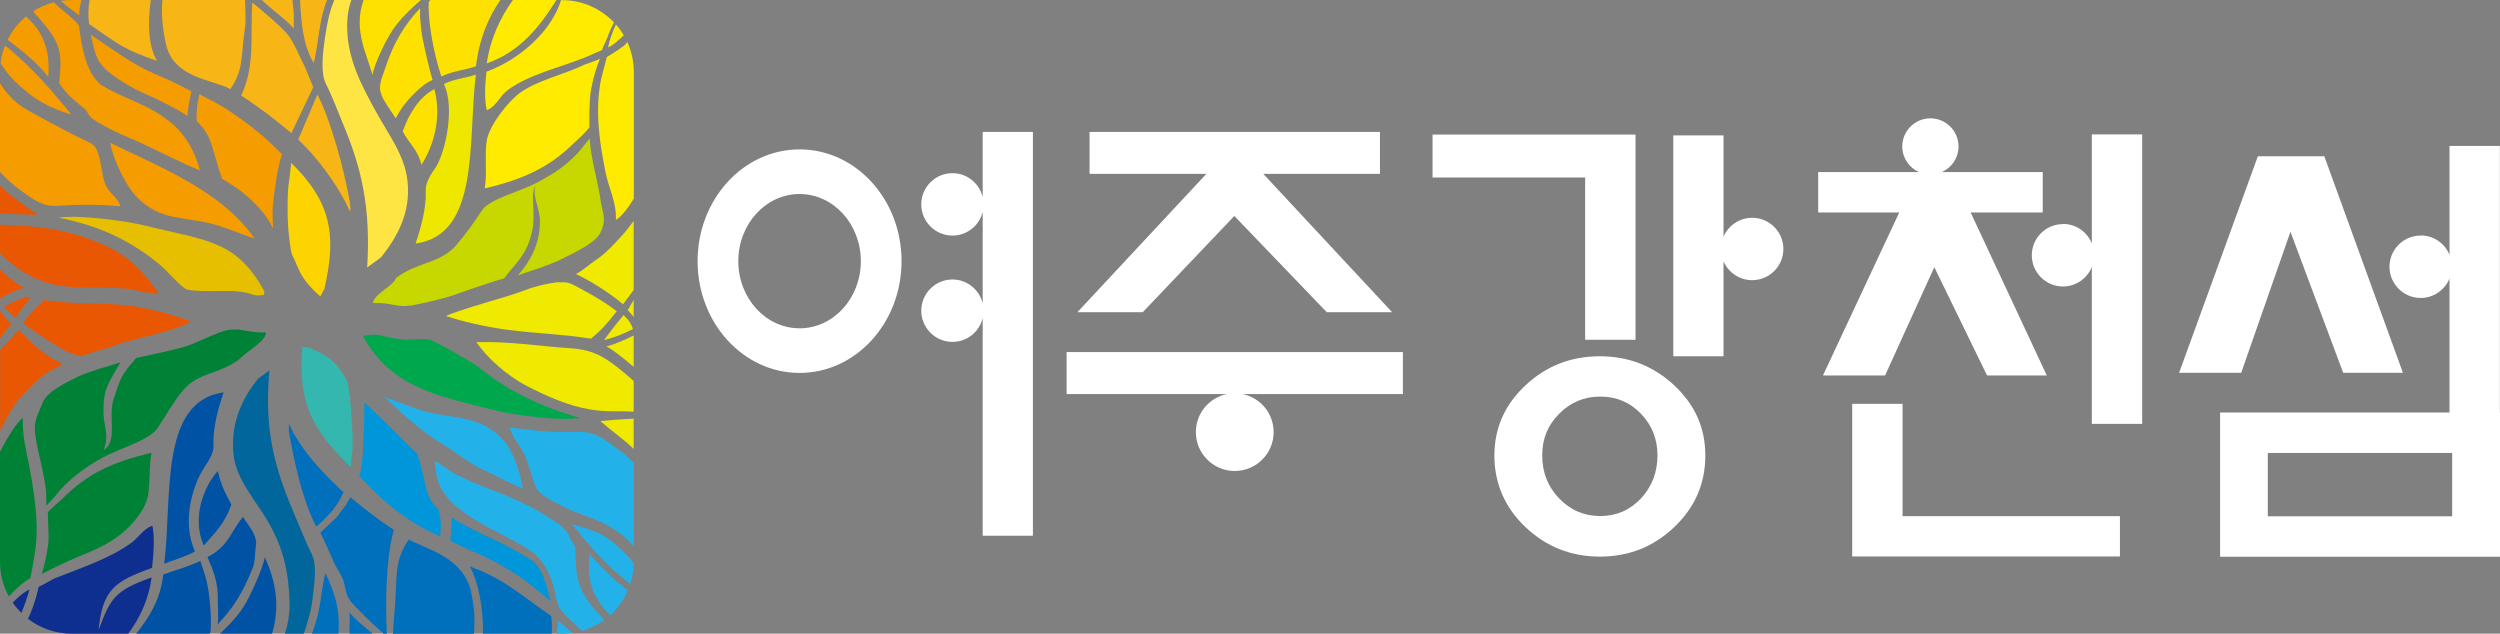 <?xml version="1.0" encoding="UTF-8"?>
<svg id="_레이어_2" data-name="레이어 2" xmlns="http://www.w3.org/2000/svg" viewBox="0 0 178.72 45.3">
  <rect x="0" y="0" width="178.72" height="45.3" fill="#808080" stroke="none"/>
  <defs>
    <style>
      .cls-1 {
        fill: #f49c00;
      }

      .cls-1, .cls-2, .cls-3, .cls-4, .cls-5, .cls-6, .cls-7, .cls-8, .cls-9, .cls-10, .cls-11, .cls-12, .cls-13, .cls-14, .cls-15, .cls-16, .cls-17, .cls-18, .cls-19, .cls-20, .cls-21 {
        stroke-width: 0px;
      }

      .cls-2 {
        fill: #f8b616;
      }

      .cls-3 {
        fill: #34b7af;
      }

      .cls-4 {
        fill: #0e2f8f;
      }

      .cls-5 {
        fill: #22b2e9;
      }

      .cls-6 {
        fill: #c6d800;
      }

      .cls-7 {
        fill: #fed400;
      }

      .cls-8 {
        fill: #fff;
      }

      .cls-9 {
        fill: #ffe543;
      }

      .cls-10 {
        fill: #ffeb00;
      }

      .cls-11 {
        fill: #ffe100;
      }

      .cls-12 {
        fill: #e5bf00;
      }

      .cls-13 {
        fill: #eee800;
      }

      .cls-14 {
        fill: #f0e900;
      }

      .cls-15 {
        fill: #ea5703;
      }

      .cls-16 {
        fill: #00a84d;
      }

      .cls-17 {
        fill: #0052a4;
      }

      .cls-18 {
        fill: #0070bd;
      }

      .cls-19 {
        fill: #00669c;
      }

      .cls-20 {
        fill: #0096d9;
      }

      .cls-21 {
        fill: #008236;
      }
    </style>
  </defs>
  <g id="_레이어_1-2" data-name="레이어 1">
    <g>
      <path class="cls-5" d="M39.8,45.3h.36c.26,0,.51-.02.75-.06-.38-.34-.75-.63-1.02-.88,0,.26-.04.58-.1.94Z"/>
      <path class="cls-5" d="M40.02,37.52c-.36-.28-.56-.35-.93-.61-.75-.51-2.15-1.18-3.02-1.53-.58-.23-2.14-.79-3.41-1.43-.66-.33-1.25-.88-1.56-.98.04,1.22.3,1.93.95,2.67,1.56,1.77,4.52,2.7,6.11,3.91.85.73,1.34,1.79,1.56,3.02.16.89.35,1,.45,1.13.33.43,1.05,1.02,1.43,1.4.58-.17,1.11-.44,1.59-.78-1.95-2.01-2.03-2.9-2.06-5.21-.56-.8-.29-.92-1.12-1.58Z"/>
      <path class="cls-5" d="M44.3,32.21c-2.13-1.64-2.17-1.3-4.6-1.32-.46,0-2.31-.21-3.28-.32.24.64.45.93.78,1.41.39.57.68,1.58.92,2.37.27.91.65,1.11,2.27,1.93.65.33,2.22.84,2.8,1.15.87.46,1.56.96,2.12,1.63v-5.96c-.3-.31-.63-.6-1-.89Z"/>
      <path class="cls-5" d="M42.17,39.6c-.32,2.11.44,3.38,1.45,4.38.54-.49.98-1.1,1.27-1.78-1.08-.8-2.08-1.78-2.72-2.6Z"/>
      <path class="cls-5" d="M43.75,38.72c-.95-.77-1.98-.98-2.86-1.24,1.06,1.31,2.48,3.02,4.17,4.26.15-.46.23-.96.24-1.47-.45-.61-1-1.11-1.55-1.56Z"/>
      <path class="cls-4" d="M1.25,42.75s-.13.13-.34.33c.18.27.39.51.62.74.21-.52.42-1.09.58-1.68-.46.24-.48.29-.86.61Z"/>
      <path class="cls-4" d="M7.04,45.12c.28-3.01,1.16-3.55,3.83-4.53.11-.94.2-2.26.02-3.02-.73.31-.89.79-1.51,1.24-1.51,1.11-3.62,1.8-5.48,2.54-.18.08-.83.46-1.13.6-.23,1-.5,1.74-.77,2.29.87.66,1.95,1.06,3.12,1.06h4.05c.82-1.12,1.45-2.41,1.67-4.02-2.68.94-2.97,1.54-3.82,3.84Z"/>
      <path class="cls-21" d="M.82,42.44s.64-.7,1.34-1.11c.19-.78.24-1.26.31-1.67.25-1.51.16-2.67-.01-4.09-.09-.7-.21-1.42-.35-2.15-.24-1.26-.52-2.2-.48-3.55-.5.4-1.14,1.48-1.63,2.43v7.87c0,.89.23,1.73.63,2.47.08-.08.14-.15.19-.19Z"/>
      <path class="cls-21" d="M3.42,36.62h0s0,.02,0,.02c.03,1.52.12,1.99-.04,2.67h0s-.09.7-.39,1.72c.27-.15,1.31-.66,1.53-.75,1.43-.69,2.63-.99,3.92-1.94.83-.6,1.96-1.83,2.14-2.91.17-.99.06-2.06.25-3.06-2.87.68-4.58,1.5-6.37,3.28-.02.02-.77.68-1.04.96Z"/>
      <path class="cls-21" d="M3.3,35.39l.02.76c.25-.28.61-.66.62-.68.88-1.13,2.11-2.05,3.34-2.73,1.2-.66,3.42-1.27,3.99-2.14.64-.98,1.17-1.93,1.8-2.68,1.14-1.35,2.57-1.11,4.09-2.28.38-.46,1.85-1.24,1.86-1.87-1.46.03-1.65-.35-2.78-.17-.59.1-2.26.93-2.85,1.13-.68.23-2.91.7-3.65.86-1.09,1.27-1.07,1.28-1.62,2.94-.41,1.23.32,3.04-.71,3.64.42-1.07.02-1.57-.01-2.64-.04-1.76.36-2.12,1.21-3.63-.91.31-2.13.6-3.04,1.03-2.32,1.11-2.42,1.59-2.64,2.14-.33.82-.55,1.13-.38,2.21.17,1.12.71,2.95.76,4.1h0Z"/>
      <path class="cls-1" d="M1.4,13.55c2.13,1.63,2.17,1.07,4.6,1.09.46,0,1.66,0,2.62.11-.24-.64-.61-.8-.93-1.27-.39-.57-.39-1.58-.63-2.37-.27-.91-.4-.76-2.01-1.58-.65-.33-2.38-1.26-2.93-1.57-1.05-.58-1.6-1.21-2.12-2.01v6.34c.44.48.92.91,1.4,1.27Z"/>
      <path class="cls-1" d="M2.05,6.68c.95.77,2.16,1.25,3.04,1.5C3.98,6.79,2.21,4.7.36,3.25c-.16.4-.27.82-.32,1.27.09.14.19.27.28.41.47.69,1.13,1.26,1.73,1.75Z"/>
      <path class="cls-1" d="M4.24,5.96c.56.8.91,1.09,1.74,1.76.36.29.3.55.68.8.75.51,1.78,1.01,2.65,1.36.88.35,4.08,1.99,4.98,2.29-1.12-4.4-5.03-4.72-7.1-6.13-.85-.73-1.17-1.92-1.39-3.16-.16-.89-.1-1-.2-1.12-.34-.44-1.21-1.06-1.58-1.44-.06-.06-.11-.11-.16-.16-.52.13-1,.34-1.44.61.01.06.02.11.02.14,1.99,2.18,2.01,2.72,1.79,5.05Z"/>
      <path class="cls-1" d="M5.82,0h-.68c-.27,0-.54.02-.8.06.44.41.91.71,1.32,1.04,0-.34.06-.71.16-1.1Z"/>
      <path class="cls-1" d="M3.45,5.5c.18-2.21-.59-3.43-1.59-4.32-.55.45-1,1.02-1.32,1.67,1.12.81,2.24,1.78,2.91,2.65Z"/>
      <path class="cls-6" d="M42.91,14.15c-.17-1.12-.69-2.95-.74-4.1l-.02-.14c-.25.28-.62.81-.91,1.1-.99.99-1.59,1.36-2.82,2.03-1.2.66-3.42,1.15-3.99,2.03-.63.98-1.17,1.7-1.8,2.44-1.14,1.35-2.81,1.2-4.33,2.37-.11.52-1.61,1.16-1.63,1.78,1.46-.03,1.65.35,2.78.17.59-.1,2.26-.48,2.85-.69.68-.23,3.01-1.07,3.74-1.23.78-1.1,1.56-1.55,1.97-3.25.35-1.42-.14-2.66.27-3.41-.25.86.33,1.57.32,2.64-.01,1.56-.7,2.81-1.57,3.79.91-.31,2.15-.69,3.06-1.13,2.32-1.11,2.71-1.57,2.93-2.13.33-.82.04-1.2-.12-2.29Z"/>
      <path class="cls-10" d="M44.59,3.28s-.51.39-1.21.8c-.19.78-.39,1.43-.46,1.83-.25,1.51-.19,2.77-.01,4.18.08.7.22,1.41.36,2.14.24,1.26.8,2.14.76,3.49.41-.24.87-.85,1.28-1.52V5.14c0-.76-.17-1.49-.46-2.14-.11.14-.2.24-.25.28Z"/>
      <path class="cls-10" d="M41.73,4.65c-1.43.69-3.3,1.07-4.59,2.01-.82.6-2.15,2.29-2.34,3.37-.17.99.04,2.45-.15,3.44,2.88-.68,4.68-1.55,6.47-3.33.05-.04.77-.68,1.02-1.05v-.02h0c-.03-1.64.04-2.4.18-2.98h0s.14-.83.57-1.89c-.27.15-.94.35-1.16.44h0Z"/>
      <path class="cls-2" d="M21,2.06c0-.64.03-1.2-.07-1.82-.01-.08-.02-.16-.03-.24h-2.18c.76.73,1.95,1.58,2.29,2.06Z"/>
      <path class="cls-2" d="M11.85,3.1c.54,2.52,3.31,2.55,4.62,3.27.98-1.49.72-2.19,1.05-4.45.06-.38.02-1.38,0-1.92h-5.91c-.1,1.09.04,2.16.24,3.1Z"/>
      <path class="cls-2" d="M22.39,6.23c-.06-.15-.2-.49-.26-.64-.35-.89-.28-.69-.61-1.37-.3-.62-.52-1.18-.93-1.72-.46-.6-2-1.86-2.55-2.32-.17,2.46.23,4.46-.8,6.65,1.53,1,2.47,1.76,3.59,2.69l1.57-3.3Z"/>
      <path class="cls-2" d="M25.02,15.12c.07-.2,0-.69-.06-.96-.37-1.99-1.29-5.54-2.27-7.4l-1.37,3.22c1.22,1.14,2.8,3.13,3.7,5.14Z"/>
      <path class="cls-2" d="M6.37,1.72c2.19,1.51,2.44,1.79,4.85,2.63-.57-.98-.7-2.5-.44-4.35h-4.37c-.11.57-.12,1.13-.04,1.72Z"/>
      <path class="cls-2" d="M22.84,2.11c.12-.71.25-1.4.54-2.11h-1.93c.08,1.55.19,3.18.97,4.49.19-.62.34-1.95.42-2.38Z"/>
      <path class="cls-9" d="M23.29,5.98c.4.75.89,2.05,1.22,2.85,1.34,3.17,2,6.01,1.74,10.29.48-.35.99-.71,1.02-.76,1.07-1.36,2.12-3.1,1.86-5.43-.2-1.84-1.36-3.31-2.31-5.05-.91-1.67-1.95-3.56-2-5.81-.02-.81.08-1.48.3-2.07h-1.22c-.29.69-.48,1.4-.68,2.77-.15,1.04-.31,2.49.08,3.21Z"/>
      <path class="cls-11" d="M28.3,8.44c.4-.76.79-1.22,1.22-1.66.39-.39.84-.81,1.4-1.07-.12-.35-.72-2.75-.81-3.6l-.08-.89s0-.51,0-.63c-1.08,1.14-1.9,2.44-2.51,4.34-.14.44-.25.6-.33,1.07-.06.37-.03.45.1.83.14.4.74,1.21,1,1.62Z"/>
      <path class="cls-11" d="M26.62,5.36c.15-.8,1.02-2.7,1.71-3.58.52-.66,1.12-1.23,1.76-1.78h-4.1c-.78,2.19.3,3.97.63,5.36Z"/>
      <path class="cls-11" d="M31.55,5.47c.96-.45,1.53-.4,2.48-.74.22-1.92.86-3.44,1.74-4.73h-5s-.07.09-.11.12c-.11.97.26,3.46.89,5.35Z"/>
      <path class="cls-11" d="M28.79,9.39c.46.89,1.08,1.3,1.34,2.39.81-1.25,1.49-3.3.92-5.41-1.09.57-1.82,1.78-2.26,3.02Z"/>
      <path class="cls-14" d="M45.3,32.09v-2.16c-.89.04-1.83.11-2.38.17.64.58,1.69,1.32,2.38,1.99Z"/>
      <path class="cls-14" d="M44.05,17.29c-.62.65-.92.94-1.54,1.36-.42.29-.89.71-1.34.94,1.62.76,3.05,1.88,3.37,2.16.27-.35.53-.7.76-1.02v-4.94c-.38.53-.82,1.06-1.26,1.51Z"/>
      <path class="cls-14" d="M40.92,20.33c-.48-.23-.75-.11-1.02-.16-1.04.13-1.88.37-2.66.68-.78.31-4.33,1.26-5.37,1.74,1.16.39,2.84.78,4.51,1,1.89.25,3.71.28,5.87.62.71-.59,1.09-.99,1.84-1.96-1.18-.93-3.17-1.92-3.17-1.92Z"/>
      <path class="cls-14" d="M45.25,23.52c-.21-.65-.68-.99-.68-.99,0,0-.94,1.13-1.39,1.79.77-.22,1.3-.4,2.07-.8Z"/>
      <path class="cls-14" d="M45.3,22.66v-1.22l-.43.74s.21.2.43.48Z"/>
      <path class="cls-14" d="M45.3,26.23v-2.25c-.68.34-1.4.65-1.95.79.45.21,1.21.83,1.95,1.46Z"/>
      <path class="cls-14" d="M34.06,24.47c.75,1.08,2.1,2.34,3.6,3.12,1.34.7,3.01,1.44,4.52,1.68,1.29.21,1.85.09,3.12.16v-2.2c-1.92-1.68-2.75-2.22-4.57-2.34-2.02-.12-4.24-.5-6.67-.43Z"/>
      <path class="cls-18" d="M39.4,44.04c-2.19-1.52-3.41-2.69-5.81-3.54.55.96.99,2.93.93,4.8h4.93c.02-.43,0-.85-.04-1.26Z"/>
      <path class="cls-18" d="M23.27,40.96c-.19.62-.34,1.95-.42,2.37-.11.65-.3,1.31-.55,1.97h1.9c.06-1.18.07-2.21-.94-4.34Z"/>
      <path class="cls-18" d="M20.67,30.33c-.07.2,0,.69.06.96.37,1.99.91,4.49,1.88,6.36l.55-.5.62-.66.49-.7.28-.6c-1.22-1.14-2.97-2.85-3.87-4.85Z"/>
      <path class="cls-18" d="M33.69,42.35c-.56-2.52-3.15-3.06-4.47-3.78-1.09,1.59-.81,2.69-1,4.96-.03.35-.1,1.21-.13,1.78h5.8c.03-.92.1-1.56-.21-2.95Z"/>
      <path class="cls-18" d="M28.15,37.88c-1.53-1-3.1-2.33-3.1-2.33l-.34.58-.31.4-.36.48-.4.37-.3.29-.44.4s.78,1.65.83,1.8c.36.89.38.69.71,1.37.3.62.19,1.18.61,1.72.41.53,1.71,1.76,2.38,2.35h.22c-.1-2.41-.06-5.33.5-7.42Z"/>
      <path class="cls-18" d="M24.99,43.79c.03.71-.02.79,0,1.41,0,.03,0,.06,0,.1h1.64c-.63-.54-1.34-1.09-1.63-1.51Z"/>
      <path class="cls-19" d="M22.3,39.63c-.4-.76-.98-2.21-1.32-3.01-1.34-3.18-2.11-5.86-1.72-10.13-.48.35-.8.56-.83.6-1.07,1.36-1.98,3.1-1.73,5.43.2,1.85,1.67,3.32,2.62,5.05.91,1.67,1.33,3.29,1.38,5.54.02.76-.11,1.5-.33,2.19h1.35c.3-.86.54-1.72.64-2.62.12-1.05.31-2.34-.08-3.06Z"/>
      <path class="cls-17" d="M15.57,33.67c-.99,1.1-1.89,3.33-1,5.33.99-1.11,1.53-1.69,1.97-2.92-.46-.89-.71-1.32-.97-2.41Z"/>
      <path class="cls-17" d="M18.94,39.82c-.15.79-.93,2.52-1.4,3.35-.42.73-1.09,1.46-1.82,2.13h3.73c.69-2.29.06-4.18-.52-5.48Z"/>
      <path class="cls-17" d="M15.04,45.22c.11-.86-.03-2.95-.36-4.01-.07-.23-.32-.99-.36-1.11-.95.45-1.71.63-2.65.97-.2,1.81-1.02,3.09-1.94,4.23h5.24s.05-.05.09-.09Z"/>
      <path class="cls-17" d="M17.37,36.95c-.51.61-.79,1.25-1.2,1.78-.34.44-.79.83-1.34,1.09.12.35.67,1.34.73,2.57l.04,1.84s-.02.25-.02.25l-.03.16c.89-.95,1.71-1.95,2.54-4.11.16-.43.12-.92.19-1.4.06-.37.05-.45-.08-.83-.14-.4-.57-.94-.83-1.35Z"/>
      <path class="cls-15" d="M0,22.25v1.93c.43-.56.8-1.03.8-1.03,0,0-.53-.52-.8-.9Z"/>
      <path class="cls-15" d="M3.15,26.8c.42-.29.87-.53,1.33-.76-1.62-.76-2.83-2.16-3.15-2.44-.34.37-.85.92-1.32,1.42v5.78c.42-.85.96-1.87,1.45-2.39.62-.65,1.08-1.18,1.7-1.6Z"/>
      <path class="cls-15" d="M.31,21.92c.3.41.8.81.8.81,0,0,.56-.88,1.14-1.5-.68.02-1.09.24-1.94.69Z"/>
      <path class="cls-15" d="M0,19.28v2.08c.55-.35,1.12-.63,1.74-.79-.46-.21-1.13-.72-1.74-1.29Z"/>
      <path class="cls-15" d="M0,13.28v1.97c.98.08,2.08.08,2.73.1-.89-.59-2.05-1.38-2.73-2.07Z"/>
      <path class="cls-15" d="M5.8,25.48c.75-.32,1.88-.56,2.66-.87.78-.31,4.42-1.03,5.19-1.65-1.16-.39-2.67-.87-4.34-1.1-1.89-.25-3.98-.07-6.15-.41-.53.57-.86.75-1.51,1.65,1.18.93,3.06,2.02,3.06,2.02.37.13.81.3,1.08.35Z"/>
      <path class="cls-15" d="M4.97,20.51c1.3.08,2.56.01,3.95.12.76.06,1.55.37,2.41.34-.74-1.08-1.79-2.38-3.29-3.16-1.34-.7-3.02-1.23-4.52-1.47-1.35-.22-1.9-.17-3.3-.27-.05,0-.12,0-.22-.01v2.02c1.43,1.49,3.13,2.31,4.97,2.42Z"/>
      <path class="cls-1" d="M7.88,10.22c.21,1.22,1.13,3.11,1.96,3.93.74.73,1.56,1.15,2.56,1.35,1.08.22,2.01.29,3.01.57.93.27,1.97.72,2.79.99-2.33-3.37-6.5-4.99-10.32-6.85Z"/>
      <path class="cls-1" d="M6.48,2.46c.28,1.04.28,1.85,1.23,2.64.93.77,2.13,1.4,3.18,1.84.34.14,1.96.96,2.32,1.23.06.05.12.09.18.14.03-.53.19-1.3.29-1.78-.5-.25-1.04-.56-1.68-.84-1.48-.63-2.21-.98-3.4-1.78-.48-.32-1.66-1.1-2.12-1.45Z"/>
      <path class="cls-1" d="M15.88,12.78c.27.2,2.5,1.3,3.65,3.55-.05-.42-.04-1.45-.04-1.45.1-1.13.35-2.95.67-3.85-1.17-1.22-2.27-2.08-3.55-2.95-1.01-.69-1.52-.9-2.36-1.34-.06.29-.14.69-.14.69-.05.61-.09.94-.04,1.25,1.1.98,1.07,1.97,1.8,4.1Z"/>
      <path class="cls-12" d="M4.17,15.56c3.12.6,5.36,1.78,7.3,3.4.43.36,1.47,1.56,1.86,1.72.51.21,2.92.09,3.45.13,1.42.11,1.24.43,2.08.27.04,0,.05-.28,0-.33-2.02-3.63-4.2-3.55-8.48-4.62-1.38-.35-4.76-.79-6.2-.57Z"/>
      <path class="cls-13" d="M31.11,12.02c-.26.38-.5.72-.63,1.2-.08.27-.03.75-.05,1.01-.07,1.02-.37,2.16-.72,3.18,4.65-.62,3.72-7.45,4.31-12.08-.57.23-1.6.31-2.29.68.79,1.57.17,4.82-.62,6.02Z"/>
      <path class="cls-5" d="M33.29,29.95c-1.08-.22-2.01-.28-3.01-.57-.93-.27-1.97-.72-2.79-.99,1.62,1.5,2.61,2.44,4.27,3.44.87.53,1.79,1.3,2.75,1.74.93.43,1.9.95,2.87,1.37-.21-1.22-.7-2.8-1.53-3.62-.74-.73-1.56-1.15-2.56-1.35Z"/>
      <path class="cls-20" d="M29.07,37.04c1.01.69,1.54.88,2.38,1.32.06-.29.05-.62.05-.62.06-.61-.1-1.02-.15-1.33-1.1-.98-.8-1.88-1.53-4-.27-.2-2.05-2.01-3.76-3.64-.02.41-.03,1.74-.03,1.74-.11,1.13-.02,2.62-.35,3.52,1.17,1.23,2.11,2.14,3.39,3.01Z"/>
      <path class="cls-20" d="M37.38,41.38c.48.33,1.53,1.25,1.99,1.61-.28-1.04-.57-2.46-1.43-2.98-1.02-.63-2.09-1.22-3.14-1.67-.33-.14-1.96-.96-2.32-1.23-.06-.04-.12-.09-.18-.14-.03.52-.02,1.2-.12,1.68.5.25.87.44,1.51.72,1.48.63,2.5,1.21,3.69,2.01Z"/>
      <path class="cls-16" d="M34.23,26.26c-.43-.36-2.99-1.77-3.38-1.93-.51-.21-1.47-.01-2-.06-1.41-.12-1.7-.47-2.55-.31-.04,0-.39.03-.35.08,2.02,3.62,5.09,4.2,9.37,5.28,1.07.27,3.35.6,4.99.63.54-.02.91-.05,1.2-.06-2.8-.78-5.34-2.01-7.28-3.63Z"/>
      <path class="cls-17" d="M14.59,33.43c.26-.38.49-.72.63-1.2.07-.27.03-.75.05-1.01.06-1.02.36-2.16.72-3.17-4.65.62-3.66,7.62-4.25,12.25.57-.23,1.51-.5,2.2-.88-.98-2.14-.14-4.8.66-5.99Z"/>
      <path class="cls-3" d="M25.06,33.38l.09-.83c.17-.88-.06-3.1-.04-2.96,0-.37-.17-2.1-.31-2.37-.55-1.07-1.07-1.69-2.69-2.36l-.49-.07c-.32,3.91.57,5.79,3.44,8.6Z"/>
      <path class="cls-7" d="M20.68,12.84c-.19,1.02-.1,3.02-.1,3.02,0,.37.17,2.09.31,2.37.55,1.07.48,1.6,2.01,2.96l.28-.52c.9-3.82.52-6.21-2.36-9.02l-.14,1.19Z"/>
      <path class="cls-10" d="M34.78,5.11c-.11.94-.16,2.01.02,2.77.73-.31.89-1,1.51-1.45,1.51-1.11,3.62-1.57,5.48-2.31.18-.07.94-.4,1.25-.54.03-.17.29-.65.37-.87.16-.45.33-.81.48-1.11-.94-.98-2.25-1.59-3.72-1.59h-.06c-.68,2.21-2.94,4.24-5.32,5.11Z"/>
      <path class="cls-10" d="M39.78,0h-3.11c-.92,1.27-1.63,2.81-1.87,4.53,2.35-.82,3.76-2.58,4.98-4.53Z"/>
      <path class="cls-10" d="M43.47,3.4c.46-.24.59-.4.97-.73,0,0,.06-.05.15-.15-.16-.28-.35-.53-.56-.77-.25.55-.48,1.17-.56,1.65Z"/>
    </g>
    <g>
      <polygon class="cls-8" points="81.69 22.32 88.24 15.44 94.85 22.32 99.52 22.32 90.31 12.43 98.65 12.43 98.65 9.43 77.89 9.43 77.89 12.43 86.24 12.43 77.02 22.32 81.69 22.32"/>
      <path class="cls-8" d="M100.29,25.17h-24.04v3h11.46c-1.27.26-2.22,1.38-2.22,2.72,0,1.54,1.25,2.78,2.78,2.78s2.78-1.24,2.78-2.78c0-1.34-.95-2.46-2.22-2.72h11.46v-3Z"/>
    </g>
    <g>
      <path class="cls-8" d="M70.25,9.43v4.65c-.24-.97-1.11-1.7-2.16-1.7-1.23,0-2.23,1-2.23,2.23s1,2.23,2.23,2.23c1.05,0,1.92-.72,2.16-1.69v6.53c-.24-.97-1.11-1.7-2.16-1.7-1.23,0-2.23,1-2.23,2.23s1,2.23,2.23,2.23c1.05,0,1.92-.72,2.16-1.7v15.56h3.59V9.43h-3.59Z"/>
      <path class="cls-8" d="M57.16,10.68c-4.03,0-7.29,3.58-7.29,7.99s3.26,7.99,7.29,7.99,7.29-3.58,7.29-7.99-3.26-7.99-7.29-7.99ZM57.16,23.47c-2.42,0-4.38-2.15-4.38-4.8s1.96-4.8,4.38-4.8,4.38,2.15,4.38,4.8-1.96,4.8-4.38,4.8Z"/>
    </g>
    <g>
      <path class="cls-8" d="M119.69,27.55c-1.48-1.38-3.25-2.08-5.32-2.08s-3.84.69-5.32,2.08c-1.48,1.38-2.22,3.06-2.22,5.02s.74,3.71,2.22,5.11c1.48,1.4,3.25,2.11,5.32,2.11s3.84-.7,5.32-2.11c1.48-1.41,2.22-3.11,2.22-5.11s-.74-3.63-2.22-5.02ZM117.31,35.63c-.79.84-1.76,1.26-2.91,1.26s-2.14-.42-2.94-1.26c-.81-.84-1.21-1.86-1.21-3.07s.4-2.16,1.21-2.98c.81-.82,1.79-1.23,2.94-1.23s2.13.41,2.91,1.23c.79.82,1.18,1.81,1.18,2.98s-.39,2.23-1.18,3.07Z"/>
      <path class="cls-8" d="M125.26,15.57c-.92,0-1.71.56-2.05,1.35v-7.24h-3.59v15.79h3.59v-6.79c.34.79,1.13,1.35,2.05,1.35,1.23,0,2.23-1,2.23-2.23s-1-2.23-2.23-2.23Z"/>
      <polygon class="cls-8" points="113.32 24.29 113.32 12.69 102.41 12.69 102.41 9.62 116.92 9.62 116.92 24.29 113.32 24.29"/>
    </g>
    <polygon class="cls-8" points="132.41 39.78 132.41 28.87 136.01 28.87 136.01 36.9 151.55 36.9 151.55 39.78 132.41 39.78"/>
    <path class="cls-8" d="M147.48,16.01c.93,0,1.73.57,2.06,1.39v-7.79s3.6,0,3.6,0v20.69s-3.6,0-3.6,0v-11.21c-.33.81-1.13,1.39-2.06,1.39-1.23,0-2.23-1-2.23-2.23s1-2.23,2.23-2.23Z"/>
    <path class="cls-8" d="M146.02,12.3h-7.2c.7-.31,1.19-1.01,1.19-1.83,0-1.11-.9-2.01-2.01-2.01s-2.01.9-2.01,2.01c0,.82.49,1.52,1.19,1.83h-7.2v2.89h16.05v-2.89Z"/>
    <polygon class="cls-8" points="135.95 14.81 130.32 26.84 134.76 26.84 138.28 19.1 142.05 26.84 146.32 26.84 140.7 14.81 135.95 14.81"/>
    <polygon class="cls-8" points="161.41 11.17 155.78 26.65 160.22 26.65 163.74 16.57 167.51 26.65 171.78 26.65 166.16 11.17 161.41 11.17"/>
    <path class="cls-8" d="M178.72,29.49h-20.01v10.31h20.01v-10.31ZM175.3,36.91h-13.18v-4.53h13.18v4.53Z"/>
    <path class="cls-8" d="M173.05,16.83c.93,0,1.73.57,2.06,1.39v-7.79s3.6,0,3.6,0v20.69s-3.6,0-3.6,0v-11.21c-.33.81-1.13,1.39-2.06,1.39-1.23,0-2.23-1-2.23-2.23s1-2.23,2.23-2.23Z"/>
  </g>
</svg>